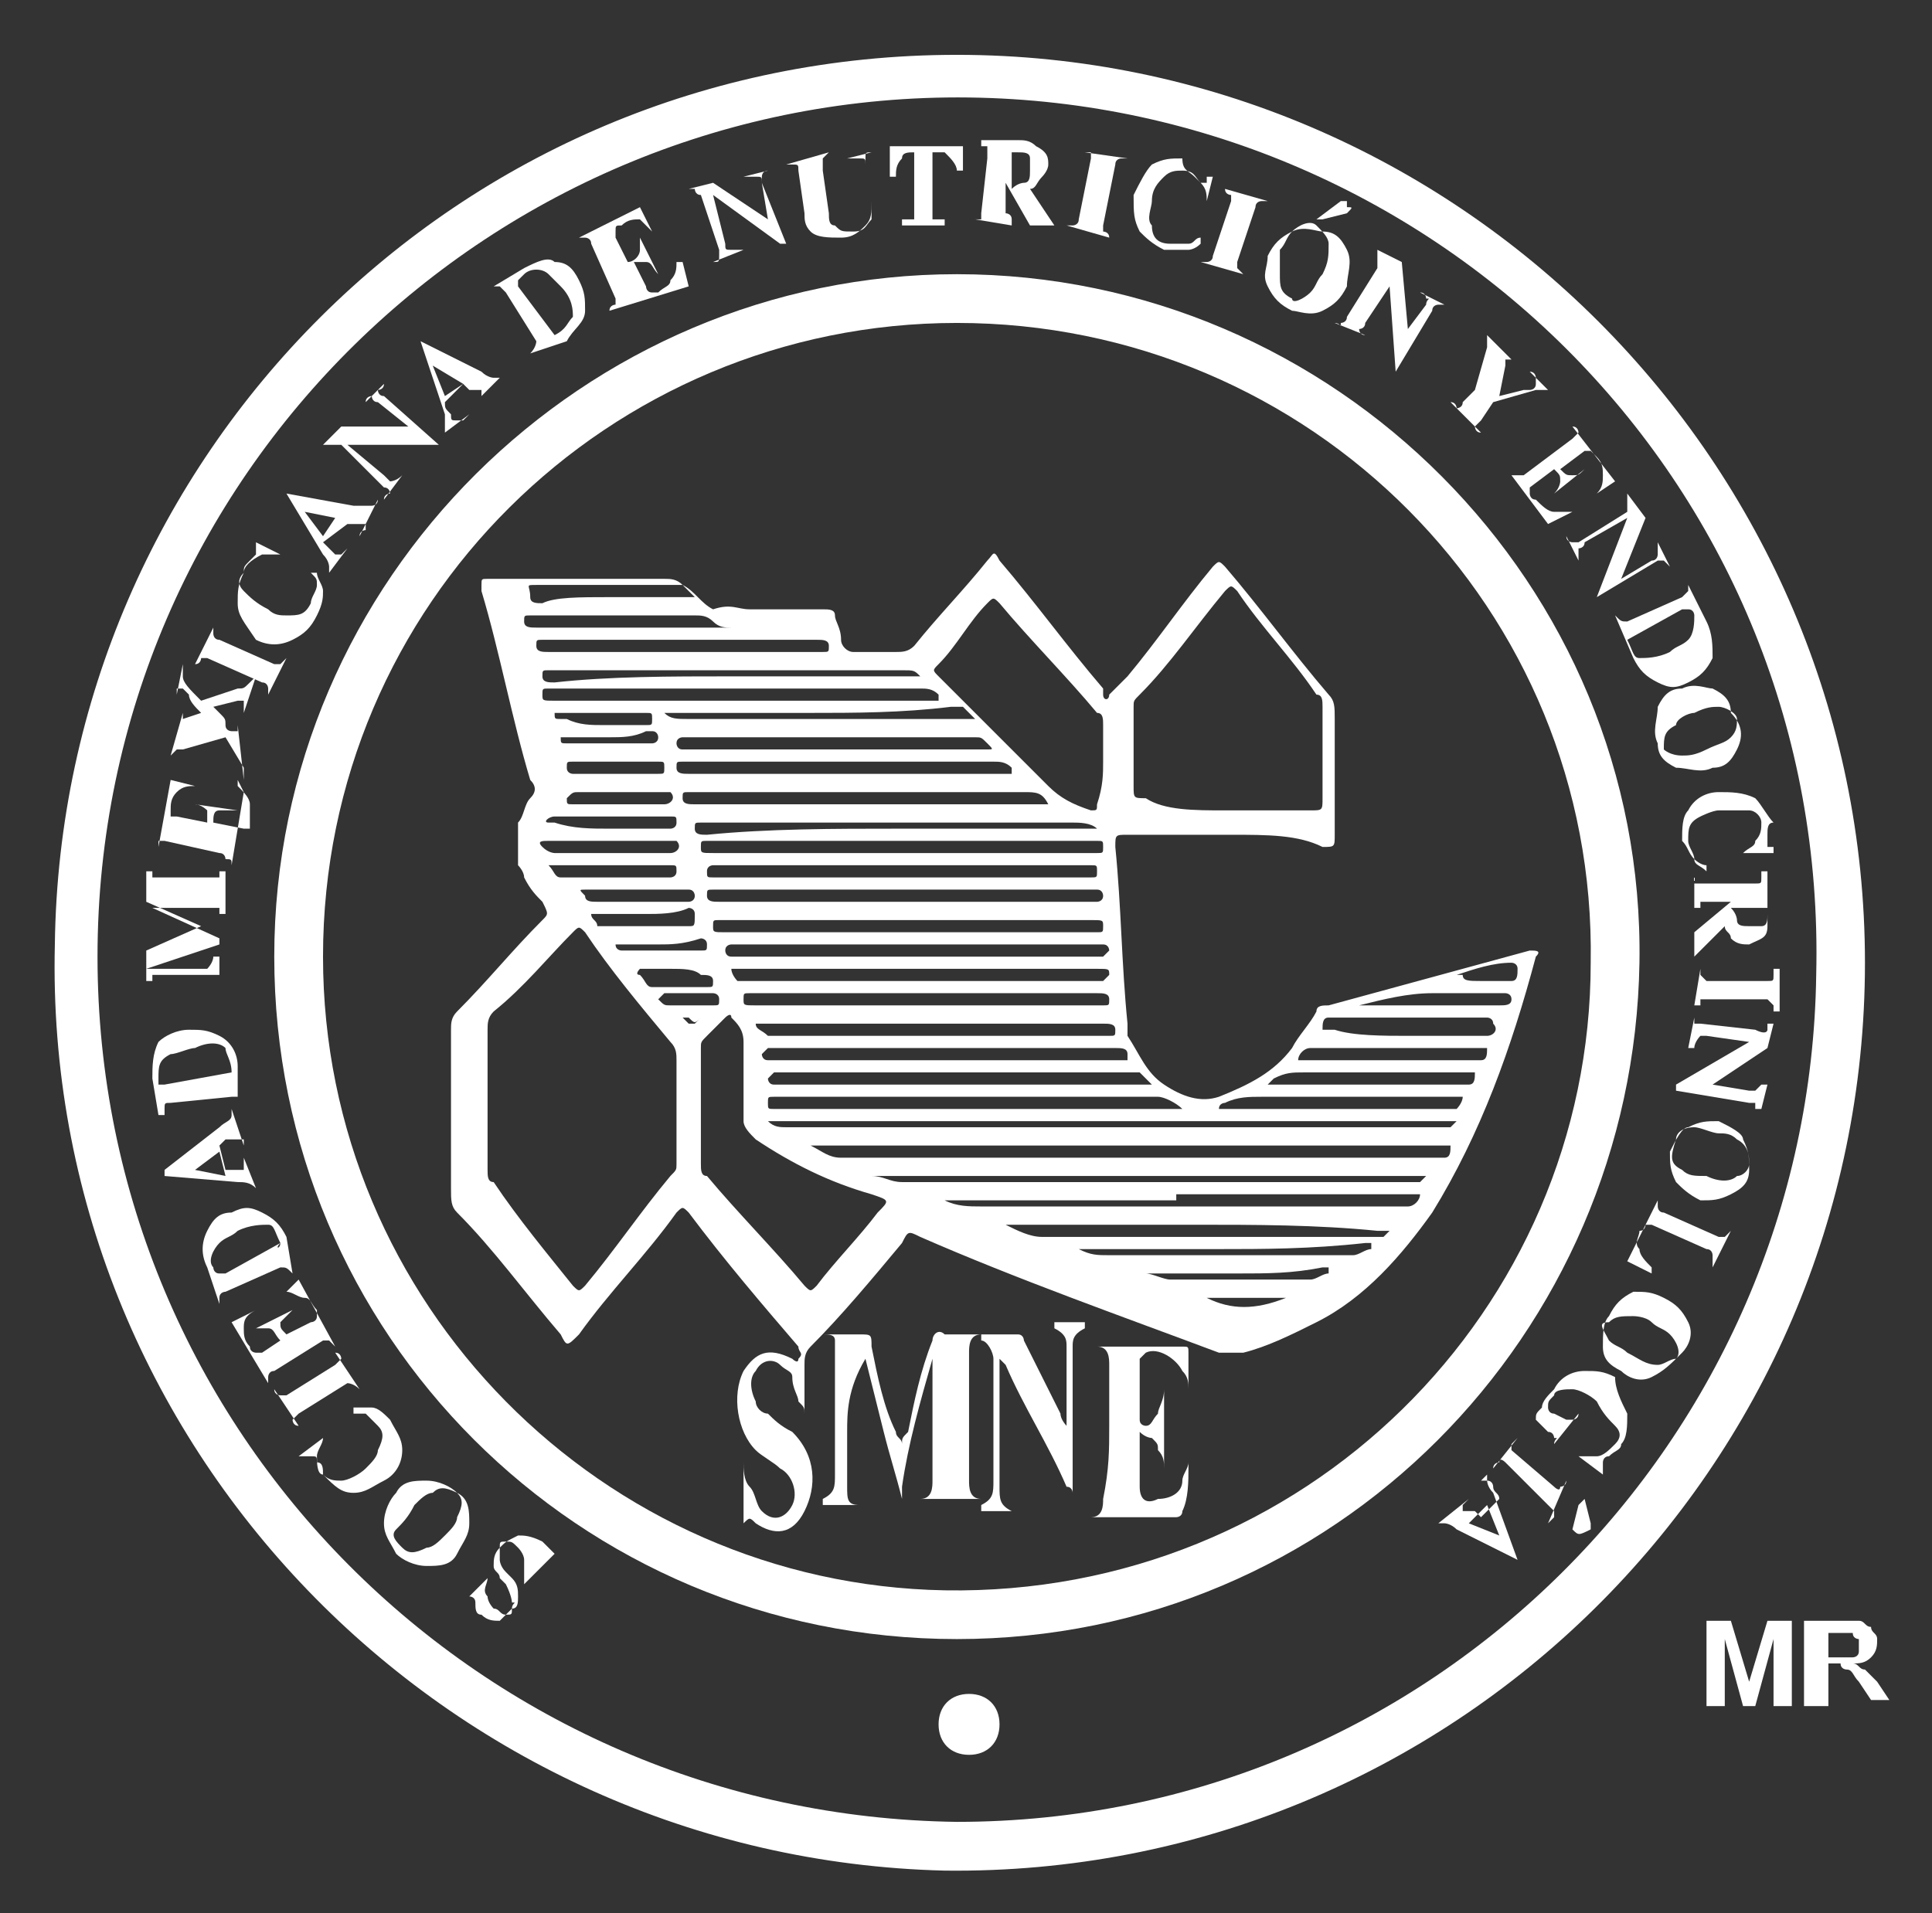 <?xml version="1.0" encoding="utf-8"?>
<!-- Generator: Adobe Illustrator 25.3.1, SVG Export Plug-In . SVG Version: 6.00 Build 0)  -->
<svg version="1.1" id="Layer_1" xmlns="http://www.w3.org/2000/svg" xmlns:xlink="http://www.w3.org/1999/xlink" x="0px" y="0px"
	 viewBox="0 0 31.7 31.4" style="enable-background:new 0 0 31.7 31.4;" xml:space="preserve">
<rect x="0" y="0" width="31.7" height="31.4" fill="#333333" stroke="none"/>
<style type="text/css">
	.st0{fill:#FFFFFF;}
</style>
<g>
	<path class="st0" d="M15.7,0.9c8.2,0,14.9,6.7,14.9,14.9c0,8.3-6.8,15-15.1,14.9C7.3,30.5,0.7,23.7,0.9,15.5
		C1,7.5,7.5,0.9,15.7,0.9 M1.6,15.7c0,7.8,6.3,14.1,14.1,14.2c7.8,0,14-6.3,14.1-13.9C30,8,23.6,1.7,15.9,1.6
		C8.1,1.5,1.6,7.8,1.6,15.7"/>
	<path class="st0" d="M15.7,4.5c6.2,0,11.3,5.1,11.2,11.3c-0.1,6.1-5,11.1-11.2,11.1c-6.2,0-11.2-5-11.2-11.2
		C4.5,9.5,9.6,4.5,15.7,4.5 M15.7,5.3C10,5.3,5.3,9.9,5.3,15.7c0,5.7,4.6,10.3,10.2,10.4c5.9,0.1,10.6-4.6,10.6-10.3
		C26.2,10,21.5,5.3,15.7,5.3"/>
	<path class="st0" d="M15.4,28.3c0-0.3,0.2-0.5,0.5-0.5c0.3,0,0.5,0.2,0.5,0.5c0,0.3-0.2,0.5-0.5,0.5C15.6,28.8,15.4,28.6,15.4,28.3
		"/>
	<path class="st0" d="M8.6,26L8.6,26c0-0.2,0-0.3,0-0.4c0-0.1-0.1-0.2-0.1-0.2c-0.1-0.1-0.1-0.1-0.2-0.1c-0.1,0-0.1,0-0.1,0.1
		c0,0,0,0.1,0,0.2c0,0,0,0.1,0.1,0.2l0.1,0.1c0.1,0.1,0.1,0.2,0.1,0.3c0,0.1,0,0.2-0.1,0.2c-0.1,0.1-0.1,0.1-0.2,0.2
		c-0.1,0-0.2,0-0.3-0.1c-0.1,0-0.1-0.1-0.1-0.2c0-0.1-0.1-0.1-0.1-0.1c0,0,0,0,0,0c0,0,0,0,0,0l0,0l0.3-0.3l0,0c0,0.1-0.1,0.2,0,0.3
		c0,0.1,0.1,0.2,0.1,0.2c0.1,0,0.1,0.1,0.2,0.1s0.1,0,0.1-0.1c0-0.1,0.1-0.1,0-0.1c0,0,0-0.1-0.1-0.3l-0.1-0.1
		c0-0.1-0.1-0.1-0.1-0.2c0-0.1,0-0.2,0.1-0.3c0.1-0.1,0.1-0.1,0.3-0.2c0.1,0,0.2,0,0.4,0.1c0,0,0.1,0.1,0.1,0.1c0,0,0.1,0.1,0.1,0.1
		l0,0c0,0,0,0,0,0c0,0,0,0,0,0c0,0,0,0,0,0c0,0,0,0,0,0l0,0L8.6,26z"/>
	<path class="st0" d="M6.3,25c0-0.2,0.1-0.4,0.2-0.5c0.1-0.2,0.3-0.2,0.5-0.2c0.2,0,0.4,0.1,0.5,0.2c0.2,0.1,0.2,0.3,0.2,0.5
		c0,0.2-0.1,0.3-0.2,0.5c-0.1,0.2-0.3,0.2-0.5,0.2c-0.2,0-0.4-0.1-0.5-0.2C6.4,25.3,6.3,25.2,6.3,25 M7.1,24.5
		c-0.1,0-0.2,0.1-0.3,0.2c-0.1,0.2-0.2,0.3-0.3,0.4s0,0.2,0.1,0.3c0.1,0.1,0.2,0.1,0.4,0c0.1,0,0.2-0.1,0.3-0.2
		c0.1-0.1,0.2-0.2,0.2-0.3c0.1-0.2,0.1-0.3,0-0.4C7.3,24.4,7.2,24.4,7.1,24.5"/>
	<path class="st0" d="M5.2,24c0-0.1,0-0.1-0.1-0.1c0,0,0,0-0.1,0c0,0,0,0-0.1,0l0,0l0.4-0.3l0,0c0,0.1-0.1,0.2-0.1,0.3
		c0,0.1,0,0.3,0.1,0.3c0.1,0.1,0.2,0.1,0.3,0.1c0.1,0,0.3-0.1,0.4-0.2c0.1-0.1,0.2-0.2,0.2-0.3c0.1-0.2,0.1-0.3,0-0.4
		c-0.1-0.1-0.1-0.1-0.2-0.2c-0.1,0-0.1,0-0.2,0l0-0.1c0.1,0,0.2,0,0.3,0c0.1,0,0.2,0.1,0.3,0.2c0.1,0.2,0.2,0.3,0.2,0.5
		c0,0.2-0.1,0.4-0.3,0.5c-0.2,0.1-0.3,0.2-0.5,0.2c-0.2,0-0.3-0.1-0.5-0.3C5.3,24.1,5.3,24,5.2,24"/>
	<path class="st0" d="M5.9,22.8C5.9,22.7,5.9,22.7,5.9,22.8c-0.1-0.1-0.2-0.1-0.2-0.1l-0.8,0.5c0,0-0.1,0.1-0.1,0.1
		c0,0,0,0.1,0.1,0.1l0,0l-0.4-0.6l0,0c0,0.1,0.1,0.1,0.1,0.1c0,0,0.1,0,0.1,0l0.8-0.5c0,0,0.1-0.1,0.1-0.1c0,0,0-0.1-0.1-0.1l0,0
		L5.9,22.8L5.9,22.8z"/>
	<path class="st0" d="M5.5,22.1L5.5,22.1C5.4,22,5.4,22,5.4,22c0,0-0.1,0-0.1,0l-0.8,0.5c-0.1,0-0.1,0.1-0.1,0.1c0,0,0,0.1,0,0.1
		l0,0l-0.6-1l0.4-0.2l0,0C4,21.6,4,21.7,4,21.8c0,0.1,0,0.2,0.1,0.3c0,0.1,0.1,0.1,0.1,0.1c0,0,0,0,0.1,0L4.6,22
		c-0.1-0.1-0.1-0.2-0.2-0.2c-0.1,0-0.1,0-0.2,0l0,0l0.6-0.3l0,0c-0.1,0.1-0.1,0.1-0.2,0.2c0,0.1,0,0.1,0.1,0.2l0.4-0.2
		c0,0,0.1,0,0.1-0.1c0,0,0-0.1,0-0.1c-0.1-0.1-0.1-0.2-0.2-0.2c-0.1,0-0.2-0.1-0.3-0.1l0,0L4.9,21L5.5,22.1z"/>
	<path class="st0" d="M4.8,20.9C4.8,20.8,4.8,20.8,4.8,20.9c-0.1-0.1-0.1-0.1-0.2-0.1l-0.9,0.4c0,0-0.1,0-0.1,0.1c0,0,0,0.1,0,0.1
		l0,0l-0.2-0.6c-0.1-0.2-0.1-0.4,0-0.6c0.1-0.2,0.2-0.3,0.4-0.3c0.2-0.1,0.3-0.1,0.5,0c0.2,0.1,0.3,0.2,0.4,0.4L4.8,20.9L4.8,20.9z
		 M4.6,20.4C4.6,20.4,4.6,20.4,4.6,20.4c-0.1-0.2-0.1-0.3-0.2-0.3c-0.1,0-0.3,0-0.5,0.1c-0.1,0.1-0.2,0.1-0.3,0.2
		c-0.1,0.1-0.2,0.3-0.1,0.4c0,0,0,0.1,0.1,0.1c0,0,0,0,0.1,0L4.6,20.4C4.5,20.5,4.6,20.5,4.6,20.4"/>
	<path class="st0" d="M4.2,19.5C4.2,19.5,4.2,19.4,4.2,19.5c-0.1-0.1-0.2-0.1-0.3-0.1l-1.2-0.1l0-0.1l0.9-0.7
		c0.1-0.1,0.2-0.1,0.2-0.2c0,0,0-0.1,0-0.1l0,0l0.2,0.6l0,0c0-0.1,0-0.1,0-0.1c0,0,0,0-0.1,0c0,0,0,0-0.1,0c0,0,0,0-0.1,0l-0.1,0.1
		l0.1,0.4c0.1,0,0.1,0,0.2,0c0.1,0,0.1,0,0.1,0c0,0,0,0,0-0.1c0,0,0-0.1,0-0.1l0,0L4.2,19.5L4.2,19.5z M3.6,18.9l-0.4,0.3l0,0
		l0.5,0.1L3.6,18.9z"/>
	<path class="st0" d="M3.9,18.1c0,0,0-0.1,0-0.1c0,0-0.1,0-0.1,0l-1,0.1c-0.1,0-0.1,0-0.1,0.1c0,0,0,0.1,0,0.1l-0.1,0l-0.1-0.6
		c0-0.2,0-0.4,0.1-0.6c0.1-0.1,0.3-0.2,0.5-0.2c0.2,0,0.3,0,0.5,0.1c0.2,0.1,0.3,0.3,0.3,0.5L3.9,18.1L3.9,18.1z M3.8,17.6
		C3.8,17.6,3.8,17.6,3.8,17.6c0-0.2-0.1-0.3-0.1-0.4c-0.1-0.1-0.3-0.1-0.5,0c-0.1,0-0.3,0.1-0.4,0.1c-0.2,0.1-0.2,0.2-0.2,0.4
		c0,0.1,0,0.1,0,0.1c0,0,0,0,0.1,0L3.8,17.6C3.7,17.6,3.7,17.6,3.8,17.6"/>
	<path class="st0" d="M3.6,16.1c0-0.1,0-0.1,0-0.1c0,0-0.1,0-0.1,0l-0.9,0c-0.1,0-0.1,0-0.1,0c0,0,0,0.1,0,0.1l-0.1,0l0-0.5l0.9-0.4
		l0,0l-0.9-0.4l0-0.5l0.1,0c0,0.1,0,0.1,0,0.1c0,0,0.1,0,0.1,0l0.9,0c0.1,0,0.1,0,0.1,0c0,0,0-0.1,0-0.1l0.1,0l0,0.7l-0.1,0
		c0-0.1,0-0.1,0-0.1c0,0-0.1,0-0.1,0l-1,0l0,0l1.1,0.5l0,0.1l-1.2,0.4l0,0l0.9,0c0.1,0,0.1,0,0.1,0c0,0,0.1-0.1,0.1-0.2l0.1,0
		L3.6,16.1L3.6,16.1z"/>
	<path class="st0" d="M3.8,14.2L3.8,14.2c0-0.1,0-0.1-0.1-0.1c0,0,0-0.1-0.1-0.1l-0.9-0.2c-0.1,0-0.1,0-0.1,0c0,0,0,0.1,0,0.1l0,0
		l0.2-1.1l0.4,0.1l0,0c-0.1,0-0.2,0-0.3,0.1c-0.1,0.1-0.1,0.2-0.1,0.3c0,0.1,0,0.1,0,0.1c0,0,0,0,0.1,0l0.5,0.1c0-0.1,0-0.2,0-0.2
		c0,0-0.1-0.1-0.2-0.1l0,0l0.7,0.1l0,0c-0.1,0-0.2,0-0.3,0c-0.1,0-0.1,0.1-0.1,0.2l0.5,0.1c0,0,0.1,0,0.1,0c0,0,0-0.1,0-0.1
		c0-0.1,0-0.2,0-0.3c0-0.1-0.1-0.2-0.2-0.3l0-0.1L4,13L3.8,14.2z"/>
	<path class="st0" d="M4,12.8c0-0.1,0-0.1,0-0.1c0,0,0-0.1,0-0.1l-0.3-0.5l-0.7,0.2c0,0-0.1,0-0.1,0c0,0,0,0-0.1,0.1l0,0l0.2-0.7
		l0,0c0,0.1,0,0.1,0,0.1c0,0,0,0,0,0c0,0,0,0,0,0c0,0,0,0,0,0l0.3-0.1c-0.1-0.1-0.2-0.2-0.2-0.3c0,0-0.1-0.1-0.1-0.1
		c0,0-0.1,0-0.1,0c0,0,0,0,0,0.1l0,0l0.1-0.5l0,0c0,0.1,0,0.2,0,0.2c0,0.1,0.1,0.2,0.3,0.4l0.6-0.2c0.1,0,0.1,0,0.2-0.1
		c0,0,0,0,0.1-0.1l0,0l-0.2,0.6l0,0c0-0.1,0-0.1,0-0.1c0,0,0,0,0-0.1c0,0,0,0,0,0c0,0,0,0-0.1,0l-0.4,0.1l0.1,0.1
		c0.1,0.1,0.1,0.1,0.1,0.2c0,0.1,0.1,0.1,0.1,0.1c0,0,0.1,0,0.1,0c0,0,0-0.1,0-0.1l0,0L4,12.8L4,12.8z"/>
	<path class="st0" d="M4.4,11.4c0-0.1,0-0.1,0-0.1c0,0,0-0.1-0.1-0.1l-0.9-0.4c-0.1,0-0.1,0-0.1,0c0,0,0,0.1-0.1,0.1l0,0l0.3-0.6
		l0,0c0,0.1,0,0.1,0,0.1c0,0,0,0.1,0.1,0.1l0.9,0.4c0.1,0,0.1,0,0.1,0c0,0,0.1-0.1,0.1-0.1l0,0L4.4,11.4L4.4,11.4z"/>
	<path class="st0" d="M4.1,9.2c0.1-0.1,0.1-0.1,0.1-0.1c0,0,0,0,0-0.1c0,0,0,0,0-0.1l0,0l0.4,0.2l0,0c-0.1,0-0.2,0-0.3,0
		C4.1,9.2,4,9.3,4,9.4C3.9,9.5,3.9,9.6,4,9.7C4.1,9.8,4.2,9.9,4.4,10c0.1,0.1,0.2,0.1,0.3,0.1c0.2,0,0.3,0,0.4-0.2
		c0-0.1,0.1-0.2,0.1-0.3c0-0.1,0-0.1-0.1-0.2l0.1,0c0,0.1,0.1,0.2,0.1,0.3c0,0.1,0,0.2-0.1,0.4c-0.1,0.2-0.2,0.3-0.4,0.4
		c-0.2,0.1-0.4,0.1-0.6,0C4,10.2,3.9,10.1,3.9,9.9c0-0.2,0-0.3,0.1-0.5C4,9.3,4,9.3,4.1,9.2"/>
	<path class="st0" d="M5.4,9.4c0,0,0-0.1,0-0.1c0,0,0-0.1-0.1-0.2l-0.6-1l0,0l1.1,0.2c0.1,0,0.2,0,0.3,0c0,0,0.1,0,0.1-0.1l0,0
		L5.9,8.8l0,0c0-0.1,0.1-0.1,0.1-0.1c0,0,0,0,0-0.1c0,0,0,0-0.1,0c0,0,0,0-0.1,0l-0.1,0L5.3,8.9C5.4,9,5.4,9,5.4,9
		c0,0,0.1,0.1,0.1,0.1c0,0,0.1,0,0.1,0c0,0,0,0,0.1-0.1l0,0L5.4,9.4L5.4,9.4z M5.5,8.5L5,8.4l0,0l0.3,0.4L5.5,8.5z"/>
	<path class="st0" d="M6.3,8.2c0-0.1,0.1-0.1,0.1-0.1c0,0,0-0.1-0.1-0.1L5.6,7.3c-0.1,0-0.1,0-0.2,0c0,0,0,0-0.1,0l0,0L5.6,7l1.1,0
		l0,0L6.2,6.6c-0.1,0-0.1-0.1-0.1-0.1c0,0-0.1,0-0.1,0.1l0,0l0.3-0.3l0,0c0,0.1-0.1,0.1-0.1,0.1c0,0,0,0.1,0.1,0.1l0.9,0.8l0,0
		L5.7,7.3l0,0l0.6,0.5c0,0,0.1,0.1,0.1,0.1c0,0,0.1,0,0.2-0.1l0,0L6.3,8.2L6.3,8.2z"/>
	<path class="st0" d="M7.3,7.1c0,0,0-0.1,0-0.1c0,0,0-0.1,0-0.2L6.9,5.6l0,0l1,0.5c0.1,0.1,0.2,0.1,0.2,0.1c0,0,0.1,0,0.1,0l0,0
		L7.8,6.6l0,0c0,0,0.1-0.1,0.1-0.1c0,0,0,0,0-0.1c0,0,0,0-0.1,0c0,0,0,0-0.1,0L7.6,6.3L7.3,6.6c0,0.1,0,0.1,0.1,0.2
		c0,0.1,0,0.1,0.1,0.1c0,0,0,0,0.1,0c0,0,0,0,0.1-0.1l0,0L7.3,7.1L7.3,7.1z M7.6,6.3L7.1,6l0,0l0.2,0.5L7.6,6.3z"/>
	<path class="st0" d="M8.7,5.8C8.8,5.8,8.8,5.8,8.7,5.8c0.1-0.1,0.1-0.2,0.1-0.2L8.3,4.8c0,0-0.1-0.1-0.1-0.1c0,0-0.1,0-0.1,0l0,0
		l0.5-0.3C8.8,4.3,9,4.2,9.1,4.3c0.2,0,0.3,0.1,0.4,0.3c0.1,0.2,0.1,0.3,0.1,0.5c0,0.2-0.2,0.3-0.3,0.5L8.7,5.8L8.7,5.8z M9.1,5.5
		C9.2,5.5,9.2,5.5,9.1,5.5c0.2-0.1,0.2-0.2,0.3-0.3c0-0.1,0-0.3-0.2-0.5C9.2,4.7,9.1,4.6,9,4.5c-0.1-0.1-0.3-0.1-0.4,0
		c0,0-0.1,0.1-0.1,0.1c0,0,0,0,0,0.1L9.1,5.5C9.1,5.5,9.1,5.5,9.1,5.5"/>
	<path class="st0" d="M10,5.1L10,5.1C10,5,10.1,5,10.1,5c0,0,0-0.1,0-0.1L9.7,4c0-0.1-0.1-0.1-0.1-0.1c0,0-0.1,0-0.1,0l0,0l1-0.5
		l0.2,0.4l0,0c-0.1-0.1-0.2-0.2-0.2-0.2c-0.1,0-0.2,0-0.3,0.1c-0.1,0-0.1,0-0.1,0.1c0,0,0,0,0,0.1l0.2,0.4c0.1,0,0.2-0.1,0.2-0.2
		c0-0.1,0-0.1,0-0.2l0,0l0.3,0.6l0,0c-0.1-0.1-0.1-0.2-0.2-0.2c-0.1,0-0.1,0-0.2,0l0.2,0.4c0,0,0,0.1,0.1,0.1c0,0,0.1,0,0.1,0
		c0.1-0.1,0.2-0.1,0.2-0.2c0.1-0.1,0.1-0.2,0.1-0.3l0.1,0l0.1,0.4L10,5.1z"/>
	<path class="st0" d="M11.7,4.3c0.1,0,0.1,0,0.1-0.1c0,0,0-0.1,0-0.1l-0.3-0.9c-0.1,0-0.1-0.1-0.1-0.1c0,0,0,0-0.1,0l0,0l0.4-0.1
		l0.9,0.6l0,0L12.5,3c0-0.1,0-0.1-0.1-0.1c0,0-0.1,0-0.2,0l0,0l0.4-0.1l0,0c-0.1,0-0.1,0.1-0.1,0.1c0,0,0,0.1,0,0.1L12.9,4l-0.1,0
		l-1.1-0.8l0,0L11.9,4c0,0.1,0,0.1,0.1,0.1c0,0,0.1,0,0.2,0l0,0L11.7,4.3L11.7,4.3z"/>
	<path class="st0" d="M13.6,2.5L13.6,2.5c-0.1,0.1-0.1,0.1-0.1,0.1c0,0,0,0.1,0,0.2l0.1,0.7c0,0.1,0,0.2,0.1,0.2
		c0.1,0.1,0.1,0.1,0.3,0.1c0.2,0,0.2-0.1,0.3-0.2c0-0.1,0-0.2,0-0.3l-0.1-0.6c0-0.1,0-0.1-0.1-0.1c0,0-0.1,0-0.2,0l0,0l0.4-0.1l0,0
		c-0.1,0-0.1,0-0.1,0.1c0,0,0,0.1,0,0.1l0.1,0.6c0,0.2,0,0.3-0.1,0.4c-0.1,0.1-0.2,0.2-0.4,0.2c-0.2,0-0.4,0-0.5-0.1
		c-0.1-0.1-0.1-0.2-0.1-0.3l-0.1-0.7c0-0.1,0-0.1-0.1-0.1c0,0-0.1,0-0.1,0l0,0L13.6,2.5z"/>
	<path class="st0" d="M14.6,2.4l1.2,0l0,0.4l-0.1,0c0-0.1-0.1-0.2-0.2-0.3c-0.1,0-0.1,0-0.2,0l0,1c0,0.1,0,0.1,0,0.1
		c0,0,0.1,0,0.2,0l0,0.1l-0.7,0l0-0.1c0.1,0,0.1,0,0.2,0c0,0,0-0.1,0-0.1l0-1c-0.1,0-0.2,0-0.2,0.1c-0.1,0.1-0.1,0.2-0.1,0.3l-0.1,0
		L14.6,2.4z"/>
	<path class="st0" d="M16,3.6c0.1,0,0.1,0,0.1,0c0,0,0-0.1,0-0.1l0.1-0.9c0-0.1,0-0.1,0-0.2c0,0-0.1,0-0.1,0l0-0.1l0.6,0
		c0.1,0,0.2,0,0.3,0.1c0.2,0.1,0.2,0.2,0.2,0.3c0,0.1-0.1,0.2-0.1,0.2C17,3,17,3.1,16.9,3.1l0.4,0.6c0,0,0,0,0,0c0,0,0,0,0,0l0,0
		l-0.4,0l-0.4-0.7h0l0,0.4c0,0.1,0,0.1,0,0.1c0,0,0.1,0,0.1,0.1l0,0.1L16,3.6L16,3.6z M16.8,3c0.1,0,0.1-0.1,0.1-0.2
		c0-0.1,0-0.1,0-0.2c0-0.1-0.1-0.1-0.2-0.1c-0.1,0-0.1,0-0.1,0c0,0,0,0,0,0.1l0,0.5C16.7,3,16.8,3,16.8,3"/>
	<path class="st0" d="M17.5,3.7c0.1,0,0.1,0,0.1,0c0,0,0.1,0,0.1-0.1l0.2-1c0-0.1,0-0.1,0-0.1c0,0-0.1,0-0.1,0l0,0l0.7,0.1l0,0
		c-0.1,0-0.1,0-0.1,0c0,0-0.1,0-0.1,0.1l-0.2,1c0,0.1,0,0.1,0,0.1c0,0,0.1,0,0.1,0.1l0,0L17.5,3.7L17.5,3.7z"/>
	<path class="st0" d="M19.6,2.9C19.6,2.9,19.7,3,19.7,3c0,0,0,0,0.1,0c0,0,0,0,0-0.1l0.1,0l-0.1,0.4l0,0c0-0.1,0-0.2-0.1-0.3
		c-0.1-0.1-0.1-0.2-0.3-0.2c-0.1,0-0.2,0-0.3,0.1c-0.1,0.1-0.2,0.2-0.2,0.4c0,0.1-0.1,0.3,0,0.4c0,0.2,0.1,0.3,0.3,0.3
		c0.1,0,0.2,0,0.3,0c0.1,0,0.1-0.1,0.2-0.1l0,0.1c-0.1,0.1-0.2,0.1-0.2,0.1c-0.1,0-0.2,0-0.4,0c-0.2-0.1-0.3-0.2-0.4-0.3
		c-0.1-0.2-0.1-0.3-0.1-0.6c0.1-0.2,0.2-0.4,0.3-0.5c0.2-0.1,0.3-0.1,0.5-0.1C19.4,2.8,19.5,2.8,19.6,2.9"/>
	<path class="st0" d="M19.7,4.3c0.1,0,0.1,0,0.1,0c0,0,0.1,0,0.1-0.1l0.3-0.9c0-0.1,0-0.1,0-0.1c0,0-0.1,0-0.1-0.1l0,0l0.7,0.2l0,0
		c-0.1,0-0.1,0-0.1,0c0,0-0.1,0-0.1,0.1l-0.3,0.9c0,0.1,0,0.1,0,0.1c0,0,0.1,0.1,0.1,0.1l0,0L19.7,4.3L19.7,4.3z"/>
	<path class="st0" d="M22.1,4.1c0.1,0.2,0,0.4,0,0.6c-0.1,0.2-0.2,0.3-0.4,0.4c-0.2,0.1-0.4,0-0.5,0c-0.2-0.1-0.3-0.2-0.4-0.4
		c-0.1-0.2,0-0.3,0-0.5c0.1-0.2,0.2-0.3,0.4-0.4c0.2-0.1,0.4,0,0.5,0C21.9,3.8,22,3.9,22.1,4.1 M21.5,4.8c0.1-0.1,0.1-0.2,0.2-0.3
		c0.1-0.2,0.1-0.3,0.1-0.5c0-0.1-0.1-0.2-0.2-0.3c-0.1-0.1-0.3,0-0.4,0.1c-0.1,0.1-0.1,0.2-0.2,0.3C21,4.3,21,4.4,21,4.5
		c0,0.2,0,0.3,0.2,0.4C21.2,5,21.4,4.9,21.5,4.8 M22.1,3.5C22.1,3.5,22.1,3.5,22.1,3.5l-0.4,0.1l-0.1,0L22,3.3c0,0,0,0,0,0
		c0,0,0,0,0.1,0c0,0,0,0,0,0.1C22.2,3.4,22.2,3.4,22.1,3.5C22.1,3.5,22.1,3.5,22.1,3.5"/>
	<path class="st0" d="M21.9,5.3c0.1,0,0.1,0.1,0.1,0c0,0,0.1,0,0.1-0.1l0.5-0.8c0-0.1,0-0.1,0-0.2c0,0,0,0,0-0.1l0,0l0.4,0.2
		l0.1,1.1l0,0L23.4,5c0-0.1,0.1-0.1,0-0.1c0,0,0-0.1-0.1-0.1l0,0l0.4,0.2l0,0c-0.1,0-0.1,0-0.1,0c0,0-0.1,0-0.1,0.1l-0.6,1l0,0
		l-0.1-1.4l0,0l-0.4,0.6c0,0.1-0.1,0.1-0.1,0.1c0,0,0,0.1,0.1,0.1l0,0L21.9,5.3L21.9,5.3z"/>
	<path class="st0" d="M24.8,5.9L24.8,5.9c-0.1,0-0.1,0-0.1,0c0,0,0,0,0,0c0,0,0,0,0,0c0,0,0,0,0,0.1l-0.1,0.5l0,0l0.4-0.1
		c0,0,0.1,0,0.1,0c0,0,0.1,0,0.1-0.1c0,0,0-0.1,0-0.1c0,0,0-0.1-0.1-0.1l0,0l0.3,0.3l0,0c0,0-0.1,0-0.1,0c0,0-0.1,0-0.1,0l-0.7,0.2
		l-0.2,0.3c-0.1,0.1-0.1,0.1-0.1,0.1c0,0,0,0.1,0.1,0.1l0,0l-0.5-0.5l0,0c0.1,0,0.1,0.1,0.1,0.1c0,0,0.1,0,0.1-0.1l0.2-0.2l0.2-0.7
		c0,0,0-0.1,0-0.1c0,0,0,0,0-0.1l0,0L24.8,5.9z"/>
	<path class="st0" d="M24.8,7.8L24.8,7.8c0.1,0,0.1,0,0.1,0c0,0,0.1,0,0.1,0l0.8-0.6c0,0,0.1-0.1,0.1-0.1c0,0,0-0.1-0.1-0.1l0,0
		l0.7,0.9l-0.3,0.2l0,0c0.1-0.1,0.1-0.2,0.1-0.3c0-0.1,0-0.2-0.1-0.3c0,0-0.1-0.1-0.1-0.1c0,0,0,0-0.1,0l-0.4,0.3
		c0.1,0.1,0.1,0.1,0.2,0.1c0.1,0,0.1,0,0.2-0.1l0,0l-0.5,0.4l0,0c0.1-0.1,0.1-0.2,0.1-0.2c0-0.1,0-0.1-0.1-0.2l-0.4,0.3
		c0,0,0,0.1,0,0.1c0,0,0,0.1,0.1,0.1c0.1,0.1,0.2,0.2,0.3,0.2c0.1,0,0.2,0,0.3,0l0,0l-0.4,0.2L24.8,7.8z"/>
	<path class="st0" d="M25.7,8.8c0,0.1,0.1,0.1,0.1,0.1c0,0,0.1,0,0.1,0l0.8-0.5c0-0.1,0-0.1,0-0.2c0,0,0,0,0-0.1l0,0L27,8.5l-0.4,1
		l0,0l0.5-0.3c0.1,0,0.1-0.1,0.1-0.1c0,0,0-0.1,0-0.2l0,0l0.2,0.4l0,0c0,0-0.1-0.1-0.1-0.1c0,0-0.1,0-0.1,0l-1,0.6l0,0l0.5-1.3l0,0
		L26,8.9C26,9,25.9,9,25.9,9c0,0,0,0.1,0,0.2l0,0L25.7,8.8L25.7,8.8z"/>
	<path class="st0" d="M26.5,10.1C26.5,10.1,26.5,10.2,26.5,10.1c0.1,0.1,0.1,0.1,0.2,0.1l0.9-0.4c0,0,0.1-0.1,0.1-0.1
		c0,0,0-0.1,0-0.1l0,0l0.3,0.6c0.1,0.2,0.1,0.4,0.1,0.6c-0.1,0.2-0.2,0.3-0.4,0.4c-0.2,0.1-0.3,0.1-0.5,0c-0.2-0.1-0.3-0.2-0.4-0.4
		L26.5,10.1L26.5,10.1z M26.7,10.5C26.7,10.5,26.7,10.6,26.7,10.5c0.1,0.2,0.1,0.3,0.2,0.3c0.1,0,0.3,0,0.5-0.1
		c0.1-0.1,0.2-0.1,0.3-0.2c0.1-0.1,0.1-0.3,0.1-0.4c0,0,0-0.1-0.1-0.1c0,0,0,0-0.1,0L26.7,10.5C26.8,10.5,26.7,10.5,26.7,10.5"/>
	<path class="st0" d="M28.5,12.3c-0.1,0.2-0.2,0.3-0.4,0.3c-0.2,0.1-0.4,0-0.6,0c-0.2-0.1-0.3-0.2-0.3-0.4c-0.1-0.2,0-0.4,0-0.6
		c0.1-0.2,0.2-0.3,0.4-0.3c0.2-0.1,0.4,0,0.5,0c0.2,0.1,0.3,0.2,0.3,0.4C28.6,11.9,28.6,12.1,28.5,12.3 M27.6,12.4
		c0.1,0,0.2,0,0.4-0.1c0.2-0.1,0.3-0.1,0.4-0.2c0.1-0.1,0.1-0.2,0.1-0.3c0-0.1-0.2-0.2-0.3-0.2c-0.1,0-0.2,0-0.4,0.1
		c-0.1,0-0.3,0.1-0.3,0.2c-0.2,0.1-0.2,0.2-0.2,0.4C27.3,12.3,27.4,12.4,27.6,12.4"/>
	<path class="st0" d="M29,13.7c0,0.1,0,0.1,0,0.1c0,0,0,0,0,0.1c0,0,0,0,0.1,0l0,0.1L28.6,14l0,0c0.1-0.1,0.2-0.1,0.2-0.2
		c0.1-0.1,0.1-0.2,0.1-0.3c0-0.1-0.1-0.2-0.2-0.2c-0.1,0-0.3,0-0.5,0c-0.1,0-0.3,0.1-0.3,0.1c-0.2,0.1-0.2,0.2-0.2,0.4
		c0,0.1,0.1,0.2,0.1,0.3c0,0,0.1,0.1,0.2,0.1l0,0.1c-0.1-0.1-0.2-0.1-0.2-0.2c-0.1-0.1-0.1-0.2-0.2-0.3c0-0.2,0-0.4,0.1-0.5
		c0.1-0.2,0.3-0.3,0.5-0.3c0.2,0,0.4,0,0.6,0.1c0.1,0.1,0.2,0.3,0.3,0.4C29,13.5,29,13.6,29,13.7"/>
	<path class="st0" d="M27.8,14.4c0,0.1,0,0.1,0,0.1c0,0,0.1,0,0.1,0l0.9,0c0.1,0,0.1,0,0.1-0.1c0,0,0-0.1,0-0.1l0.1,0l0,0.6
		c0,0.1,0,0.2,0,0.3c0,0.2-0.1,0.2-0.3,0.3c-0.1,0-0.2,0-0.3-0.1c0-0.1-0.1-0.1-0.1-0.2l-0.5,0.5c0,0,0,0,0,0c0,0,0,0,0,0l0,0l0-0.4
		l0.6-0.5l0,0l-0.4,0c-0.1,0-0.1,0-0.1,0c0,0,0,0.1,0,0.1l-0.1,0L27.8,14.4L27.8,14.4z M28.5,15.1c0,0.1,0.1,0.1,0.2,0.1
		c0.1,0,0.1,0,0.2,0c0.1,0,0.1-0.1,0.1-0.2c0-0.1,0-0.1,0-0.1c0,0,0,0-0.1,0l-0.5,0C28.5,15,28.5,15.1,28.5,15.1"/>
	<path class="st0" d="M27.9,15.9c0,0.1,0,0.1,0,0.1c0,0,0.1,0.1,0.1,0.1l1,0c0.1,0,0.1,0,0.1-0.1c0,0,0-0.1,0-0.1l0.1,0l0,0.7
		l-0.1,0c0-0.1,0-0.1,0-0.1c0,0-0.1-0.1-0.1-0.1l-1,0c-0.1,0-0.1,0-0.1,0c0,0,0,0.1,0,0.1l-0.1,0L27.9,15.9L27.9,15.9z"/>
	<path class="st0" d="M27.8,16.7c0,0.1,0,0.1,0,0.1c0,0,0.1,0,0.1,0l0.9,0.1C29,17,29,16.9,29,16.9c0,0,0,0,0-0.1l0.1,0l-0.1,0.4
		l-0.9,0.6l0,0l0.6,0.1c0.1,0,0.1,0,0.1,0c0,0,0.1-0.1,0.1-0.1l0.1,0l-0.1,0.4l-0.1,0c0-0.1,0-0.1,0-0.1c0,0-0.1,0-0.1,0l-1.2-0.2
		l0-0.1l1.2-0.7l0,0L28,17c-0.1,0-0.1,0-0.1,0c0,0-0.1,0.1-0.1,0.2l-0.1,0L27.8,16.7L27.8,16.7z"/>
	<path class="st0" d="M28.4,19.6c-0.2,0.1-0.3,0.1-0.5,0.1c-0.2-0.1-0.3-0.2-0.4-0.3c-0.1-0.2-0.1-0.3-0.1-0.5
		c0.1-0.2,0.2-0.4,0.3-0.4c0.2-0.1,0.3-0.1,0.5-0.1c0.2,0.1,0.4,0.2,0.4,0.3c0.1,0.2,0.1,0.3,0.1,0.5C28.7,19.4,28.6,19.5,28.4,19.6
		 M27.6,19.2c0.1,0.1,0.2,0.1,0.4,0.1c0.2,0.1,0.4,0.1,0.5,0c0.1,0,0.2-0.1,0.2-0.2c0-0.1,0-0.3-0.2-0.4c-0.1-0.1-0.2-0.1-0.3-0.1
		c-0.1,0-0.3-0.1-0.4-0.1c-0.2,0-0.3,0.1-0.3,0.2C27.4,19,27.4,19.1,27.6,19.2"/>
	<path class="st0" d="M27.2,19.7c0,0.1,0,0.1,0,0.1c0,0,0,0.1,0.1,0.1l0.9,0.4c0.1,0,0.1,0,0.1,0c0,0,0,0,0.1-0.1l0,0l-0.3,0.6l0,0
		c0-0.1,0-0.1,0-0.2c0,0,0-0.1-0.1-0.1l-0.9-0.4c0,0-0.1,0-0.1,0c0,0,0,0.1-0.1,0.1c0,0.1-0.1,0.2,0,0.3c0,0.1,0.1,0.2,0.2,0.3
		l0,0.1l-0.4-0.2L27.2,19.7L27.2,19.7z"/>
	<path class="st0" d="M27.1,22.6c-0.2,0.1-0.4,0-0.5-0.1c-0.2-0.1-0.3-0.2-0.3-0.4c0-0.2,0-0.4,0.1-0.5c0.1-0.2,0.2-0.3,0.4-0.4
		c0.2,0,0.3,0,0.5,0.1c0.2,0.1,0.3,0.2,0.4,0.4c0.1,0.2,0,0.4-0.1,0.5C27.4,22.4,27.3,22.5,27.1,22.6 M26.4,22
		c0.1,0.1,0.2,0.1,0.3,0.2c0.2,0.1,0.3,0.2,0.5,0.2c0.1,0,0.2-0.1,0.3-0.1c0.1-0.1,0-0.3-0.1-0.4c-0.1-0.1-0.2-0.1-0.3-0.2
		c-0.1-0.1-0.3-0.1-0.3-0.1c-0.2,0-0.3,0-0.4,0.1C26.2,21.7,26.3,21.8,26.4,22"/>
	<path class="st0" d="M26.7,23.2c0,0.2,0,0.4-0.1,0.5c0,0.1-0.1,0.1-0.2,0.2c-0.1,0-0.1,0.1-0.1,0.1c0,0,0,0,0,0.1c0,0,0,0,0,0.1
		l0,0l-0.4-0.3l0,0c0.1,0,0.2,0,0.3,0c0.1,0,0.2-0.1,0.3-0.2c0.1-0.1,0.1-0.2,0-0.3c-0.1-0.1-0.2-0.2-0.3-0.4
		c-0.1-0.1-0.3-0.2-0.4-0.2c-0.1,0-0.3,0-0.3,0.1c-0.1,0.1-0.1,0.1-0.1,0.2c0,0,0,0.1,0.1,0.1l0.2,0.1c0,0,0.1,0,0.1,0
		c0,0,0.1,0,0.1-0.1l0,0l-0.4,0.5l0,0c0-0.1,0.1-0.1,0-0.1c0,0,0-0.1-0.1-0.1l-0.2-0.2c0-0.1,0-0.1,0.1-0.2c0-0.1,0.1-0.2,0.2-0.3
		c0.1-0.2,0.3-0.3,0.5-0.3c0.2,0,0.3,0,0.5,0.1C26.5,22.8,26.6,23,26.7,23.2"/>
	<path class="st0" d="M24.9,23.6c0,0-0.1,0.1-0.1,0.1c0,0,0,0.1,0,0.1l0.7,0.6c0,0,0.1,0.1,0.1,0c0,0,0.1,0,0.1-0.1l0,0L25.4,25l0,0
		c0,0,0.1-0.1,0.1-0.1c0,0,0-0.1,0-0.1L24.7,24c0,0-0.1-0.1-0.1,0c0,0-0.1,0-0.1,0.1l0,0L24.9,23.6L24.9,23.6z M25.8,25.1
		C25.8,25.1,25.8,25.1,25.8,25.1l0.1-0.4l0.1-0.1l0.1,0.4c0,0,0,0,0,0c0,0,0,0,0,0.1C25.9,25.2,25.9,25.2,25.8,25.1
		C25.8,25.2,25.8,25.2,25.8,25.1C25.8,25.2,25.8,25.2,25.8,25.1"/>
	<path class="st0" d="M24.4,24.2c0,0,0,0.1,0,0.1c0,0,0,0.1,0.1,0.2l0.4,1.1l0,0l-1-0.5c-0.1-0.1-0.2-0.1-0.2-0.1c0,0-0.1,0-0.1,0
		l0,0l0.5-0.4l0,0c0,0-0.1,0.1-0.1,0.1c0,0,0,0,0,0.1c0,0,0,0,0.1,0c0,0,0,0,0.1,0l0.1,0.1l0.3-0.3c0-0.1-0.1-0.1-0.1-0.2
		c0,0,0-0.1-0.1-0.1c0,0,0,0-0.1,0c0,0,0,0-0.1,0.1l0,0L24.4,24.2L24.4,24.2z M24.1,25l0.5,0.2l0,0l-0.2-0.5L24.1,25z"/>
	<path class="st0" d="M20.2,13.7c-0.6,0-1.1,0-1.7,0c-0.2,0-0.2,0-0.2,0.2c0.1,1,0.1,1.9,0.2,2.9c0,0.1,0,0.1,0,0.2
		c0.2,0.3,0.3,0.6,0.6,0.8c0.3,0.2,0.6,0.3,0.9,0.2c0.5-0.2,0.9-0.4,1.2-0.8c0.1-0.2,0.3-0.4,0.4-0.6c0-0.1,0.1-0.1,0.2-0.1
		c1.1-0.3,2.2-0.6,3.3-0.9c0.1,0,0.2,0,0.1,0.1c-0.4,1.5-0.9,2.9-1.7,4.2c-0.5,0.7-1.1,1.4-1.9,1.8c-0.4,0.2-0.8,0.4-1.2,0.5
		c-0.1,0-0.2,0-0.4,0c-1.6-0.6-3.3-1.2-4.9-1.9c-0.2-0.1-0.2-0.1-0.3,0.1c-0.5,0.6-1,1.2-1.5,1.7c-0.1,0.1-0.1,0.2-0.1,0.3
		c0,0.2,0,0.4,0,0.6c0,0.1,0,0.1,0,0.2c0-0.1,0-0.1-0.1-0.2c0-0.1-0.1-0.2-0.1-0.4c0-0.1-0.1-0.1-0.2-0.2c-0.1-0.1-0.3-0.1-0.4,0.1
		c-0.1,0.1-0.1,0.3,0,0.5c0,0.1,0.1,0.2,0.2,0.2c0.1,0.1,0.2,0.2,0.4,0.3c0.4,0.4,0.4,0.9,0.2,1.3c-0.2,0.4-0.5,0.4-0.8,0.2
		c-0.1-0.1-0.1-0.1-0.2,0c0,0,0,0,0,0c0,0,0,0,0-0.1c0-0.3,0-0.6,0-0.9c0,0,0,0,0,0c0,0,0,0,0,0c0,0.1,0,0.3,0.1,0.4
		c0.1,0.1,0.1,0.3,0.2,0.4c0.2,0.2,0.4,0.1,0.5-0.1c0.1-0.2,0-0.5-0.2-0.6c-0.1-0.1-0.3-0.2-0.4-0.3c-0.3-0.3-0.4-0.9-0.2-1.3
		c0.2-0.3,0.4-0.4,0.8-0.2c0,0,0.1,0.1,0.1,0c0.1-0.1,0-0.1,0-0.2c-0.6-0.7-1.2-1.4-1.8-2.2c-0.1-0.1-0.1-0.1-0.2,0
		c-0.5,0.7-1.1,1.3-1.6,2c-0.2,0.2-0.2,0.2-0.3,0c-0.6-0.7-1.1-1.4-1.7-2c-0.1-0.1-0.1-0.2-0.1-0.4c0-0.9,0-1.8,0-2.6
		c0-0.1,0-0.2,0.1-0.3c0.5-0.5,0.9-1,1.4-1.5c0.1-0.1,0.1-0.1,0-0.3c-0.1-0.1-0.2-0.2-0.3-0.4c0-0.1-0.1-0.2-0.1-0.2
		c0-0.2,0-0.4,0-0.5c0-0.1,0-0.1,0-0.2c0.1-0.1,0.1-0.3,0.2-0.4c0.1-0.1,0.1-0.2,0-0.3c-0.3-1-0.5-2.1-0.8-3.1c0,0,0-0.1,0-0.1
		c0-0.1,0-0.1,0.1-0.1c0.5,0,1.1,0,1.6,0c0.4,0,0.8,0,1.3,0c0.1,0,0.2,0,0.3,0.1c0.2,0.1,0.3,0.3,0.5,0.4C12,9.9,12.1,10,12.3,10
		c0.4,0,0.8,0,1.2,0c0.1,0,0.2,0,0.2,0.1c0,0.1,0.1,0.2,0.1,0.4c0,0.1,0.1,0.2,0.2,0.2c0.2,0,0.5,0,0.7,0c0.1,0,0.2,0,0.3-0.1
		c0.4-0.5,0.8-0.9,1.2-1.4c0.1-0.1,0.1-0.2,0.2,0c0.6,0.7,1.1,1.4,1.7,2.1c0,0,0,0,0,0.1c0,0.1,0.1,0.1,0.1,0
		c0.1-0.1,0.2-0.2,0.3-0.3c0.5-0.6,0.9-1.2,1.4-1.8c0.1-0.1,0.1-0.1,0.2,0c0.6,0.7,1.1,1.4,1.7,2.1c0.1,0.1,0.1,0.2,0.1,0.4
		c0,0.6,0,1.3,0,1.9c0,0.2,0,0.2-0.2,0.2C21.3,13.7,20.8,13.7,20.2,13.7 M8,18c0,0.4,0,0.8,0,1.2c0,0.1,0,0.2,0.1,0.2
		C8.5,20,9,20.6,9.4,21.1c0.1,0.1,0.1,0.1,0.2,0c0.5-0.6,0.9-1.2,1.4-1.8c0.1-0.1,0.1-0.1,0.1-0.2c0-0.6,0-1.2,0-1.7
		c0-0.1,0-0.2-0.1-0.3c-0.5-0.6-1-1.2-1.4-1.8c-0.1-0.1-0.1-0.1-0.2,0c-0.4,0.4-0.8,0.9-1.3,1.3C8,16.7,8,16.8,8,16.9
		C8,17.3,8,17.7,8,18 M20.1,13.3c0.5,0,0.9,0,1.4,0c0.2,0,0.2,0,0.2-0.2c0-0.5,0-1,0-1.5c0-0.1,0-0.2-0.1-0.2
		c-0.4-0.6-0.9-1.1-1.3-1.7c-0.1-0.1-0.1-0.1-0.2,0c-0.5,0.6-0.9,1.2-1.4,1.7c-0.1,0.1-0.1,0.1-0.1,0.2c0,0.4,0,0.9,0,1.3
		c0,0.2,0,0.2,0.2,0.2C19.1,13.3,19.6,13.3,20.1,13.3 M11.5,18.2L11.5,18.2c0,0.3,0,0.6,0,0.9c0,0.1,0,0.2,0.1,0.2
		c0.5,0.6,1.1,1.2,1.6,1.8c0.1,0.1,0.1,0.1,0.2,0c0.3-0.4,0.7-0.8,1-1.2c0.2-0.2,0.2-0.2-0.1-0.3c-0.7-0.2-1.3-0.5-1.9-0.9
		c-0.1-0.1-0.2-0.2-0.2-0.3c0-0.4,0-0.8,0-1.3c0-0.2-0.1-0.3-0.2-0.4c0-0.1-0.1,0-0.1,0c-0.1,0.1-0.2,0.2-0.3,0.3
		c-0.1,0.1-0.1,0.1-0.1,0.2C11.5,17.6,11.5,17.9,11.5,18.2 M18.1,12.5L18.1,12.5c0-0.2,0-0.4,0-0.6c0-0.1,0-0.2-0.1-0.2
		c-0.5-0.6-1.1-1.2-1.6-1.8c-0.1-0.1-0.1-0.1-0.2,0c-0.3,0.3-0.5,0.7-0.8,1c-0.1,0.1-0.1,0.1,0,0.2c0.6,0.6,1.2,1.2,1.8,1.8
		c0.2,0.2,0.4,0.3,0.7,0.4c0.1,0,0.1,0,0.1-0.1C18.1,12.9,18.1,12.7,18.1,12.5 M18.5,18.8h-5.1c0,0-0.1,0-0.1,0c0,0,0,0,0,0
		c0,0,0,0,0,0c0.2,0.1,0.3,0.2,0.5,0.2c3.2,0,6.4,0,9.7,0c0.1,0,0.1,0,0.2,0c0.1,0,0.1-0.1,0.1-0.2c0,0-0.1,0-0.1,0c0,0-0.1,0-0.1,0
		H18.5z M18.2,18.4c-1.8,0-3.6,0-5.4,0c-0.1,0-0.1,0-0.2,0c0,0,0,0,0,0c0,0,0,0,0,0c0.1,0.1,0.2,0.1,0.3,0.1c3.6,0,7.2,0,10.8,0
		c0,0,0.1,0,0.1,0c0,0,0.1-0.1,0.1-0.1c0,0-0.1,0-0.1,0c0,0-0.1,0-0.1,0H18.2z M19.3,19.7h-3.7c0,0-0.1,0-0.1,0c0,0,0,0,0,0
		c0,0,0,0,0,0c0.2,0.1,0.4,0.1,0.6,0.1c2.3,0,4.6,0,6.9,0c0,0,0.1,0,0.1,0c0.1,0,0.2-0.1,0.2-0.2c0,0-0.1,0-0.2,0c0,0-0.1,0-0.1,0
		H19.3z M12.2,11.5c1,0,2,0,3,0c0,0,0.1,0,0.1,0c0,0,0.1,0,0.1,0c0,0,0,0,0-0.1c-0.1-0.1-0.2-0.1-0.3-0.1c-2,0-4,0-6,0
		c0,0-0.1,0-0.1,0c-0.1,0-0.1,0-0.1,0.1c0,0.1,0,0.1,0.2,0.1C10.2,11.5,11.2,11.5,12.2,11.5 M18.8,19.3h-4.3c-0.1,0-0.1,0-0.2,0
		c0,0,0,0,0,0c0,0,0,0,0,0c0.2,0,0.3,0.1,0.5,0.1c2.8,0,5.6,0,8.4,0c0,0,0.1,0,0.1,0c0,0,0.1-0.1,0.1-0.1c0,0-0.1,0-0.1,0
		c0,0-0.1,0-0.1,0H18.8z M15,15.3c1,0,2,0,2.9,0c0,0,0.1,0,0.1,0c0.1,0,0.1,0,0.1-0.1c0-0.1,0-0.1-0.2-0.1c-2,0-4,0-6,0
		c0,0-0.1,0-0.1,0c-0.1,0-0.1,0-0.1,0.1c0,0.1,0,0.1,0.2,0.1C13,15.3,14,15.3,15,15.3 M15.1,15.9c-1,0-1.9,0-2.9,0c0,0-0.1,0-0.1,0
		c0,0,0,0-0.1,0c0,0.1,0.1,0.2,0.1,0.2c0.1,0,0.1,0,0.2,0c1.9,0,3.8,0,5.6,0c0.1,0,0.1,0,0.2,0c0,0,0.1-0.1,0.1-0.1
		c0-0.1,0-0.1-0.2-0.1C17,15.9,16.1,15.9,15.1,15.9 M16,18.2h3.3c0,0,0.1,0,0.1,0c0,0,0,0,0,0c0,0,0,0,0,0c-0.1-0.1-0.3-0.2-0.4-0.2
		c-2.1,0-4.1,0-6.2,0c0,0-0.1,0-0.1,0c-0.1,0-0.1,0-0.1,0.1c0,0.1,0,0.1,0.1,0.1c0.1,0,0.1,0,0.2,0C13.8,18.2,14.9,18.2,16,18.2
		 M14.8,14h3.1c0,0,0.1,0,0.1,0c0.1,0,0.1,0,0.1-0.1c0-0.1,0-0.1-0.1-0.1c0,0-0.1,0-0.1,0c-2.1,0-4.1,0-6.2,0c0,0-0.1,0-0.1,0
		c-0.1,0-0.1,0-0.1,0.1c0,0.1,0,0.1,0.2,0.1C12.7,14,13.7,14,14.8,14 M14.7,13.6c1,0,2.1,0,3.1,0c0,0,0.1,0,0.1,0c0,0,0,0,0.1,0
		c0,0,0,0,0,0c-0.1-0.1-0.3-0.1-0.4-0.1c-2,0-4,0-6,0c0,0-0.1,0-0.1,0c-0.1,0-0.1,0-0.1,0.1c0,0.1,0.1,0.1,0.2,0.1
		C12.6,13.6,13.7,13.6,14.7,13.6 M14.8,14.2h-2.3c-0.3,0-0.6,0-0.8,0c0,0-0.1,0-0.1,0.1c0,0.1,0,0.1,0.1,0.1c0,0,0.1,0,0.1,0h6
		c0,0,0.1,0,0.1,0c0.1,0,0.1,0,0.1-0.1c0-0.1,0-0.1-0.1-0.1c0,0-0.1,0-0.1,0C16.8,14.2,15.8,14.2,14.8,14.2 M15.7,17.8c1,0,2,0,3,0
		c0.1,0,0.1,0,0.2,0c-0.1-0.1-0.1-0.1-0.2-0.2c0,0-0.1,0-0.1,0c-1.9,0-3.9,0-5.8,0c0,0-0.1,0-0.1,0c0,0-0.1,0.1-0.1,0.1
		c0,0,0,0.1,0.1,0.1c0,0,0.1,0,0.2,0C13.7,17.8,14.7,17.8,15.7,17.8 M15,15.5h-2.9c0,0-0.1,0-0.1,0c0,0-0.1,0-0.1,0.1
		c0,0,0,0.1,0.1,0.1c0,0,0.1,0,0.2,0c1.9,0,3.9,0,5.8,0c0,0,0.1,0,0.1,0c0,0,0.1-0.1,0.1-0.1c0,0,0-0.1-0.1-0.1c0,0-0.1,0-0.1,0
		C17,15.5,16,15.5,15,15.5 M19.6,20.1h-3c0,0-0.1,0-0.1,0c0,0,0,0,0,0c0,0,0,0,0,0c0.2,0.1,0.4,0.2,0.6,0.2c1.8,0,3.6,0,5.4,0
		c0,0,0.1,0,0.1,0c0,0,0.1,0,0.1,0c0,0,0.1-0.1,0.1-0.1c-0.1,0-0.1,0-0.2,0C21.6,20.1,20.6,20.1,19.6,20.1 M15.2,16.3
		c-0.9,0-1.9,0-2.8,0c0,0-0.1,0-0.1,0c-0.1,0-0.1,0-0.1,0.1c0,0.1,0,0.1,0.2,0.1c1.9,0,3.7,0,5.6,0c0,0,0.1,0,0.1,0
		c0.1,0,0.1,0,0.1-0.1c0-0.1-0.1-0.1-0.2-0.1C17.1,16.3,16.1,16.3,15.2,16.3 M15.5,17.4c0.9,0,1.9,0,2.8,0c0.1,0,0.1,0,0.2,0
		c0,0,0,0,0-0.1c0-0.1-0.1-0.1-0.2-0.1c-1.9,0-3.7,0-5.6,0c0,0-0.1,0-0.1,0c0,0-0.1,0.1-0.1,0.1c0,0,0,0.1,0.1,0.1c0,0,0.1,0,0.2,0
		C13.6,17.4,14.6,17.4,15.5,17.4 M15.3,16.8c-0.9,0-1.8,0-2.8,0c0,0-0.1,0-0.1,0c0,0.1,0.1,0.1,0.2,0.2c0,0,0.1,0,0.1,0
		c1.8,0,3.6,0,5.4,0c0,0,0.1,0,0.1,0c0.1,0,0.1,0,0.1-0.1c0-0.1-0.1-0.1-0.2-0.1C17.1,16.8,16.2,16.8,15.3,16.8 M14.3,13.2H17
		c0,0,0.1,0,0.1,0c0,0,0,0,0.1,0c0,0,0,0,0,0C17.1,13,17,13,16.8,13c-1.8,0-3.6,0-5.4,0c0,0-0.1,0-0.1,0c-0.1,0-0.1,0-0.1,0.1
		c0,0.1,0.1,0.1,0.2,0.1C12.4,13.2,13.3,13.2,14.3,13.2 M14,12.7h2.5c0,0,0.1,0,0.1,0c0,0,0,0,0,0c0,0,0,0,0-0.1
		c-0.1-0.1-0.2-0.1-0.3-0.1c-1.7,0-3.3,0-5,0c0,0-0.1,0-0.1,0c-0.1,0-0.1,0-0.1,0.1c0,0.1,0.1,0.1,0.2,0.1
		C12.3,12.7,13.1,12.7,14,12.7 M14.9,14.8c1,0,2,0,3,0c0,0,0.1,0,0.1,0c0,0,0.1,0,0.1-0.1c0,0,0-0.1-0.1-0.1c0,0-0.1,0-0.2,0
		c-2,0-4,0-6,0c0,0-0.1,0-0.1,0c-0.1,0-0.1,0-0.1,0.1c0,0.1,0.1,0.1,0.2,0.1C12.9,14.8,13.9,14.8,14.9,14.8 M12,11.1
		c1,0,1.9,0,2.9,0c0,0,0.1,0,0.1,0c0,0,0,0,0.1,0c0,0,0,0,0,0c-0.1-0.1-0.1-0.1-0.3-0.1c-1.9,0-3.8,0-5.7,0c0,0-0.1,0-0.1,0
		c-0.1,0-0.1,0-0.1,0.1c0,0.1,0.1,0.1,0.2,0.1C10,11.1,11,11.1,12,11.1 M13.3,11.7c-0.8,0-1.5,0-2.3,0c0,0-0.1,0-0.1,0c0,0,0,0,0,0
		c0,0,0,0,0,0c0.1,0.1,0.2,0.1,0.4,0.1c1.5,0,3,0,4.5,0c0.1,0,0.1,0,0.2,0c-0.1-0.1-0.1-0.1-0.2-0.2c0,0-0.1,0-0.2,0
		C14.8,11.7,14,11.7,13.3,11.7 M11.2,10.7c0.7,0,1.4,0,2.2,0c0,0,0.1,0,0.1,0c0.1,0,0.1,0,0.1-0.1c0-0.1-0.1-0.1-0.2-0.1
		c-1.5,0-2.9,0-4.4,0c0,0-0.1,0-0.1,0c-0.1,0-0.1,0-0.1,0.1c0,0.1,0.1,0.1,0.2,0.1C9.7,10.7,10.4,10.7,11.2,10.7 M20,20.5h-2.2
		c0,0-0.1,0-0.1,0c0,0,0,0,0,0c0,0,0,0,0,0c0.2,0.1,0.3,0.1,0.5,0.1c1.3,0,2.6,0,4,0c0.1,0,0.2-0.1,0.3-0.1c0,0,0-0.1,0-0.1
		c0,0-0.1,0-0.1,0C21.5,20.5,20.7,20.5,20,20.5 M13.7,12.3c0.8,0,1.6,0,2.4,0c0,0,0.1,0,0.1,0c0.1,0,0.1,0,0-0.1
		c-0.1-0.1-0.1-0.1-0.2-0.1c-1.6,0-3.2,0-4.7,0c0,0-0.1,0-0.1,0c0,0-0.1,0-0.1,0.1c0,0,0,0.1,0.1,0.1c0,0,0.1,0,0.2,0
		C12.1,12.3,12.9,12.3,13.7,12.3 M22,18.2c0.6,0,1.2,0,1.8,0c0,0,0.1,0,0.1,0c0,0,0.1-0.1,0.1-0.2c0,0-0.1,0-0.1,0c0,0-0.1,0-0.1,0
		c-1,0-2.1,0-3.1,0c-0.2,0-0.4,0-0.6,0.1c0,0-0.1,0-0.1,0.1c0,0,0.1,0,0.1,0C20.8,18.2,21.4,18.2,22,18.2 M11,10.3
		c0.7,0,1.5,0,2.2,0c0,0,0,0,0.1,0c0,0,0,0-0.1,0c-0.4,0-0.8,0-1.2,0c-0.1,0-0.2,0-0.3-0.1c-0.1-0.1-0.2-0.1-0.3-0.1
		c-0.9,0-1.7,0-2.6,0c0,0-0.1,0-0.1,0c-0.1,0-0.1,0-0.1,0.1c0,0.1,0.1,0.1,0.2,0.1C9.6,10.3,10.3,10.3,11,10.3 M22.5,17.8
		c0.5,0,1,0,1.5,0c0,0,0.1,0,0.1,0c0.1,0,0.1-0.1,0.1-0.2c0,0-0.1,0-0.1,0c0,0-0.1,0-0.1,0c-0.9,0-1.7,0-2.6,0c-0.2,0-0.3,0-0.5,0.1
		c0,0,0,0-0.1,0.1c0,0,0.1,0,0.1,0C21.5,17.8,22,17.8,22.5,17.8 M22.9,17.4c0.4,0,0.9,0,1.3,0c0,0,0.1,0,0.1,0
		c0.1,0,0.1-0.1,0.1-0.2c0,0-0.1,0-0.1,0c0,0,0,0,0,0c-0.9,0-1.8,0-2.7,0c0,0-0.1,0-0.1,0c-0.1,0-0.2,0.1-0.2,0.2c0,0,0.1,0,0.2,0
		C22,17.4,22.4,17.4,22.9,17.4 M20.3,20.9c-0.5,0-0.9,0-1.4,0c0,0-0.1,0-0.1,0c0,0,0,0,0,0c0,0,0,0,0,0c0.1,0,0.3,0.1,0.4,0.1
		c0.8,0,1.5,0,2.3,0c0.1,0,0.2-0.1,0.3-0.1c0,0,0-0.1,0-0.1c0,0-0.1,0-0.1,0C21.2,20.9,20.8,20.9,20.3,20.9 M23.1,17L23.1,17
		c0.4,0,0.9,0,1.3,0c0.1,0,0.2-0.1,0.1-0.2c0-0.1-0.1-0.1-0.1-0.1c-0.8,0-1.7,0-2.5,0c0,0-0.1,0-0.1,0c-0.1,0-0.1,0.1-0.1,0.2
		c0.1,0,0.1,0,0.2,0C22.2,17,22.7,17,23.1,17 M10,9.8c0.4,0,0.8,0,1.2,0c0.1,0,0.1,0,0.2,0c-0.1-0.1-0.1-0.1-0.2-0.2
		c0,0-0.1,0-0.1,0c-0.8,0-1.5,0-2.3,0c-0.2,0-0.1,0-0.1,0.2c0,0.1,0.1,0.1,0.2,0.1C9.1,9.8,9.5,9.8,10,9.8 M23.4,16.5
		c0.4,0,0.8,0,1.2,0c0.1,0,0.2,0,0.2-0.1c0-0.1-0.1-0.1-0.1-0.1c-0.4,0-0.8,0-1.2,0c-0.4,0-0.8,0.1-1.2,0.2c0,0,0,0-0.1,0
		c0,0,0,0,0.1,0C22.6,16.5,23,16.5,23.4,16.5 M10,14c0.3,0,0.7,0,1,0c0.1,0,0.2-0.1,0.1-0.2c0,0,0,0-0.1,0c0,0,0,0-0.1,0
		c-0.6,0-1.3,0-1.9,0c-0.1,0-0.2,0-0.1,0.1C9,14,9.1,14,9.1,14C9.4,14,9.7,14,10,14 M10.1,14.2c-0.2,0-0.4,0-0.6,0
		c-0.1,0-0.3,0-0.4,0c0,0-0.1,0-0.1,0c0.1,0.1,0.1,0.2,0.2,0.2c0.6,0,1.2,0,1.8,0c0,0,0.1,0,0.1-0.1c0-0.1,0-0.1-0.1-0.1
		c0,0-0.1,0-0.1,0C10.7,14.2,10.4,14.2,10.1,14.2 M10,13.6c0.2,0,0.4,0,0.7,0c0.1,0,0.2,0,0.3,0c0,0,0.1,0,0.1-0.1
		c0-0.1,0-0.1-0.1-0.1c0,0,0,0-0.1,0c-0.6,0-1.1,0-1.7,0c0,0,0,0-0.1,0c-0.1,0-0.2,0.1-0.1,0.1c0,0,0.1,0,0.1,0
		C9.4,13.6,9.7,13.6,10,13.6 M10.6,15L10.6,15c-0.2,0-0.4,0-0.7,0c-0.1,0-0.1,0-0.2,0c0,0.1,0.1,0.1,0.1,0.2c0,0,0.1,0,0.1,0
		c0.5,0,0.9,0,1.4,0c0.1,0,0.1,0,0.1-0.2c0-0.1-0.1-0.1-0.1-0.1C11.1,15,10.8,15,10.6,15 M10.1,13.2c0.3,0,0.5,0,0.8,0
		c0.1,0,0.2-0.1,0.1-0.2c0,0-0.1,0-0.1,0c-0.5,0-0.9,0-1.4,0c-0.1,0-0.1,0-0.2,0.1c0,0.1,0,0.1,0.1,0.1C9.6,13.2,9.8,13.2,10.1,13.2
		 M9.9,11.9c0.2,0,0.5,0,0.7,0c0.1,0,0.1,0,0.1-0.1c0-0.1,0-0.1-0.1-0.1c-0.5,0-1,0-1.4,0c0,0-0.1,0-0.1,0c0,0.1,0,0.1,0.1,0.1
		c0,0,0.1,0,0.1,0C9.5,11.9,9.7,11.9,9.9,11.9 M10.1,12.7c0.2,0,0.5,0,0.7,0c0.1,0,0.1,0,0.1-0.1c0-0.1,0-0.1-0.1-0.1
		c-0.5,0-0.9,0-1.4,0c-0.1,0-0.1,0-0.1,0.1c0,0.1,0.1,0.1,0.1,0.1C9.6,12.7,9.9,12.7,10.1,12.7 M10.4,14.6c-0.1,0-0.2,0-0.3,0
		c-0.2,0-0.4,0-0.5,0c-0.1,0-0.1,0,0,0.1c0,0.1,0.1,0.1,0.2,0.1c0.3,0,0.7,0,1,0c0.2,0,0.4,0,0.5,0c0,0,0.1,0,0.1-0.1
		c0,0,0-0.1-0.1-0.1c0,0-0.1,0-0.1,0C10.9,14.6,10.6,14.6,10.4,14.6 M10.8,15.5c-0.2,0-0.4,0-0.6,0c0,0-0.1,0-0.1,0
		c0,0.1,0.1,0.1,0.1,0.1c0,0,0.1,0,0.1,0c0.4,0,0.8,0,1.2,0c0.1,0,0.1,0,0.1-0.1c0-0.1-0.1-0.1-0.1-0.1C11.2,15.5,11,15.5,10.8,15.5
		 M11,15.9L11,15.9c-0.2,0-0.4,0-0.5,0c0,0-0.1,0.1,0,0.1c0.1,0.1,0.1,0.2,0.2,0.2c0.3,0,0.6,0,0.9,0c0.1,0,0.1,0,0.1-0.1
		c0-0.1-0.1-0.1-0.2-0.1C11.4,15.9,11.2,15.9,11,15.9 M10,12.1c-0.2,0-0.5,0-0.7,0c0,0-0.1,0-0.1,0c0,0.1,0,0.1,0.1,0.1
		c0,0,0.1,0,0.1,0c0.4,0,0.8,0,1.1,0c0.1,0,0.1,0,0.2,0c0,0,0.1,0,0.1-0.1c0,0,0-0.1-0.1-0.1c0,0-0.1,0-0.1,0
		C10.4,12.1,10.2,12.1,10,12.1 M24.3,16.1C24.3,16.1,24.3,16.1,24.3,16.1c0.2,0,0.3,0,0.5,0c0.1,0,0.1-0.1,0.1-0.2
		c0-0.1-0.1-0.1-0.1-0.1c-0.3,0-0.6,0.1-0.9,0.2c0,0,0,0,0,0c0,0,0,0,0.1,0C24,16.1,24.1,16.1,24.3,16.1 M20.5,21.3
		c-0.2,0-0.4,0-0.6,0c0,0,0,0-0.1,0c0,0,0,0,0,0c0.4,0.2,0.8,0.2,1.3,0c0,0,0,0,0,0c0,0,0,0-0.1,0C20.9,21.3,20.7,21.3,20.5,21.3
		 M11.3,16.3c-0.1,0-0.3,0-0.4,0c0,0,0,0-0.1,0.1c0.1,0.1,0.1,0.1,0.2,0.1c0.2,0,0.5,0,0.7,0c0.1,0,0.1,0,0.1-0.1
		c0-0.1-0.1-0.1-0.1-0.1C11.6,16.3,11.4,16.3,11.3,16.3 M11.3,16.7C11.3,16.8,11.3,16.8,11.3,16.7c0,0-0.1,0-0.1,0c0,0,0,0,0,0
		c0,0,0.1,0.1,0.1,0.1c0,0,0.1,0,0.1,0c0,0,0.1-0.1,0.1-0.1C11.4,16.8,11.4,16.8,11.3,16.7"/>
	<path class="st0" d="M13.9,23.5c0,0.3,0,0.6,0,0.9c0,0.2,0,0.3,0.2,0.3c0,0,0,0,0,0c0,0,0,0-0.1,0c-0.2,0-0.3,0-0.5,0c0,0,0,0,0,0
		c0,0,0,0,0-0.1c0.2-0.1,0.2-0.2,0.2-0.4c0-0.7,0-1.3,0-2c0-0.1,0-0.1,0-0.2c0-0.1-0.1-0.1-0.2-0.1c0,0,0,0,0,0c0,0,0,0,0.1,0
		c0,0,0.1,0,0.1,0c0.1,0,0.2,0,0.4,0c0.2,0,0.2,0,0.2,0.2c0.1,0.5,0.2,1,0.4,1.4c0,0.1,0.1,0.1,0.1,0.2c0-0.1,0-0.1,0.1-0.2
		c0.1-0.5,0.2-1,0.4-1.5c0-0.1,0.1-0.2,0.2-0.1c0.2,0,0.3,0,0.5,0c0,0,0,0,0.1,0c0,0,0,0,0,0c-0.2,0-0.2,0.2-0.2,0.3
		c0,0.5,0,0.9,0,1.4c0,0.2,0,0.4,0,0.7c0,0.1,0,0.3,0.2,0.3c0,0,0,0,0,0c0,0,0,0-0.1,0c-0.3,0-0.5,0-0.8,0c0,0,0,0-0.1,0
		c0,0,0,0,0,0c0.2,0,0.2-0.2,0.2-0.3c0-0.7,0-1.3,0-2c0,0,0-0.1,0-0.1c0,0,0,0.1,0,0.1c-0.2,0.7-0.4,1.4-0.5,2.1c0,0.1,0,0.1,0,0.2
		c0,0,0,0,0,0.1c0,0,0,0,0-0.1c-0.1-0.4-0.2-0.7-0.3-1.1c-0.1-0.4-0.2-0.8-0.3-1.2c0,0,0-0.1,0-0.1c0,0,0,0.1,0,0.1
		C13.9,22.8,13.9,23.2,13.9,23.5"/>
	<path class="st0" d="M18.2,23.4c0-0.3,0-0.7,0-1c0-0.1,0-0.3-0.2-0.3c0,0,0,0,0,0c0,0,0,0,0.1,0c0,0,0,0,0.1,0c0.4,0,0.8,0,1.2,0
		c0.1,0,0.1,0,0.1,0.1c0,0.2,0,0.4,0,0.6c0,0,0,0.1,0,0.1c0,0,0-0.1,0-0.1c0-0.1,0-0.2-0.1-0.3c-0.1-0.2-0.4-0.4-0.6-0.3
		c0,0-0.1,0.1-0.1,0.1c0,0.3,0,0.6,0,1c0,0.1,0.1,0.1,0.1,0.1c0.1,0,0.1-0.1,0.2-0.2c0-0.1,0.1-0.2,0.1-0.4c0,0,0,0,0-0.1
		c0,0,0,0,0,0.1c0,0.4,0,0.9,0,1.3c0,0,0,0,0,0.1c0,0,0,0,0-0.1c0-0.1,0-0.2-0.1-0.3c0-0.1,0-0.1-0.1-0.2c0,0-0.1,0-0.2-0.1
		c0,0,0,0.1,0,0.1c0,0.3,0,0.5,0,0.8c0,0.2,0.1,0.3,0.3,0.2c0.2,0,0.4-0.1,0.4-0.3c0-0.1,0.1-0.2,0.1-0.3c0,0,0,0,0,0c0,0,0,0,0,0.1
		c0,0.2,0,0.5-0.1,0.7c0,0.1-0.1,0.1-0.1,0.1c-0.4,0-0.8,0-1.3,0c0,0,0,0-0.1,0c0,0,0,0,0,0c0,0,0,0,0,0c0.2,0,0.2-0.2,0.2-0.3
		C18.2,24.1,18.2,23.8,18.2,23.4"/>
	<path class="st0" d="M16.4,23.6c0,0.3,0,0.5,0,0.8c0,0.2,0,0.3,0.2,0.4c0,0,0,0,0,0c0,0,0,0,0,0c-0.2,0-0.3,0-0.5,0c0,0,0,0,0,0
		c0,0,0,0,0-0.1c0.2-0.1,0.2-0.2,0.2-0.4c0-0.7,0-1.3,0-2c0-0.1-0.1-0.3-0.2-0.3c0,0,0,0,0-0.1c0,0,0,0,0.1,0c0.2,0,0.3,0,0.5,0
		c0.1,0,0.1,0.1,0.1,0.1c0.2,0.4,0.4,0.8,0.6,1.2c0,0.1,0.1,0.2,0.1,0.2c0,0,0,0,0,0c0,0,0,0,0-0.1c0-0.4,0-0.8,0-1.2
		c0-0.1,0-0.2-0.2-0.3c0,0,0,0,0-0.1c0,0,0,0,0.1,0c0.1,0,0.3,0,0.4,0c0,0,0,0,0,0c0,0,0,0,0,0.1c-0.2,0.1-0.2,0.2-0.2,0.3
		c0,0.2,0,0.3,0,0.5c0,0.6,0,1.2,0,1.8c0,0,0,0.1,0,0.1c0,0,0,0,0,0c0,0,0,0,0,0c0,0,0-0.1-0.1-0.1c-0.3-0.7-0.7-1.3-1-2
		c0,0-0.1-0.1-0.1-0.1c0,0,0,0.1,0,0.1C16.4,23.1,16.4,23.3,16.4,23.6"/>
	<polygon class="st0" points="28,28 28,26.6 28.4,26.6 28.7,27.6 29,26.6 29.4,26.6 29.4,28 29.1,28 29.1,26.9 28.8,28 28.6,28 
		28.3,26.9 28.3,28 	"/>
	<path class="st0" d="M29.6,28v-1.4h0.6c0.2,0,0.3,0,0.3,0c0.1,0,0.1,0.1,0.2,0.1c0,0.1,0.1,0.1,0.1,0.2c0,0.1,0,0.2-0.1,0.3
		c-0.1,0.1-0.2,0.1-0.3,0.1c0.1,0,0.1,0.1,0.2,0.1c0,0,0.1,0.1,0.2,0.2l0.2,0.3h-0.3l-0.2-0.3c-0.1-0.1-0.1-0.2-0.2-0.2
		c0,0-0.1,0-0.1-0.1c0,0-0.1,0-0.1,0h-0.1V28H29.6z M29.9,27.2h0.2c0.1,0,0.2,0,0.3,0c0,0,0.1,0,0.1-0.1c0,0,0-0.1,0-0.1
		c0,0,0-0.1,0-0.1c0,0-0.1,0-0.1-0.1c0,0-0.1,0-0.2,0h-0.2V27.2z"/>
</g>
</svg>
